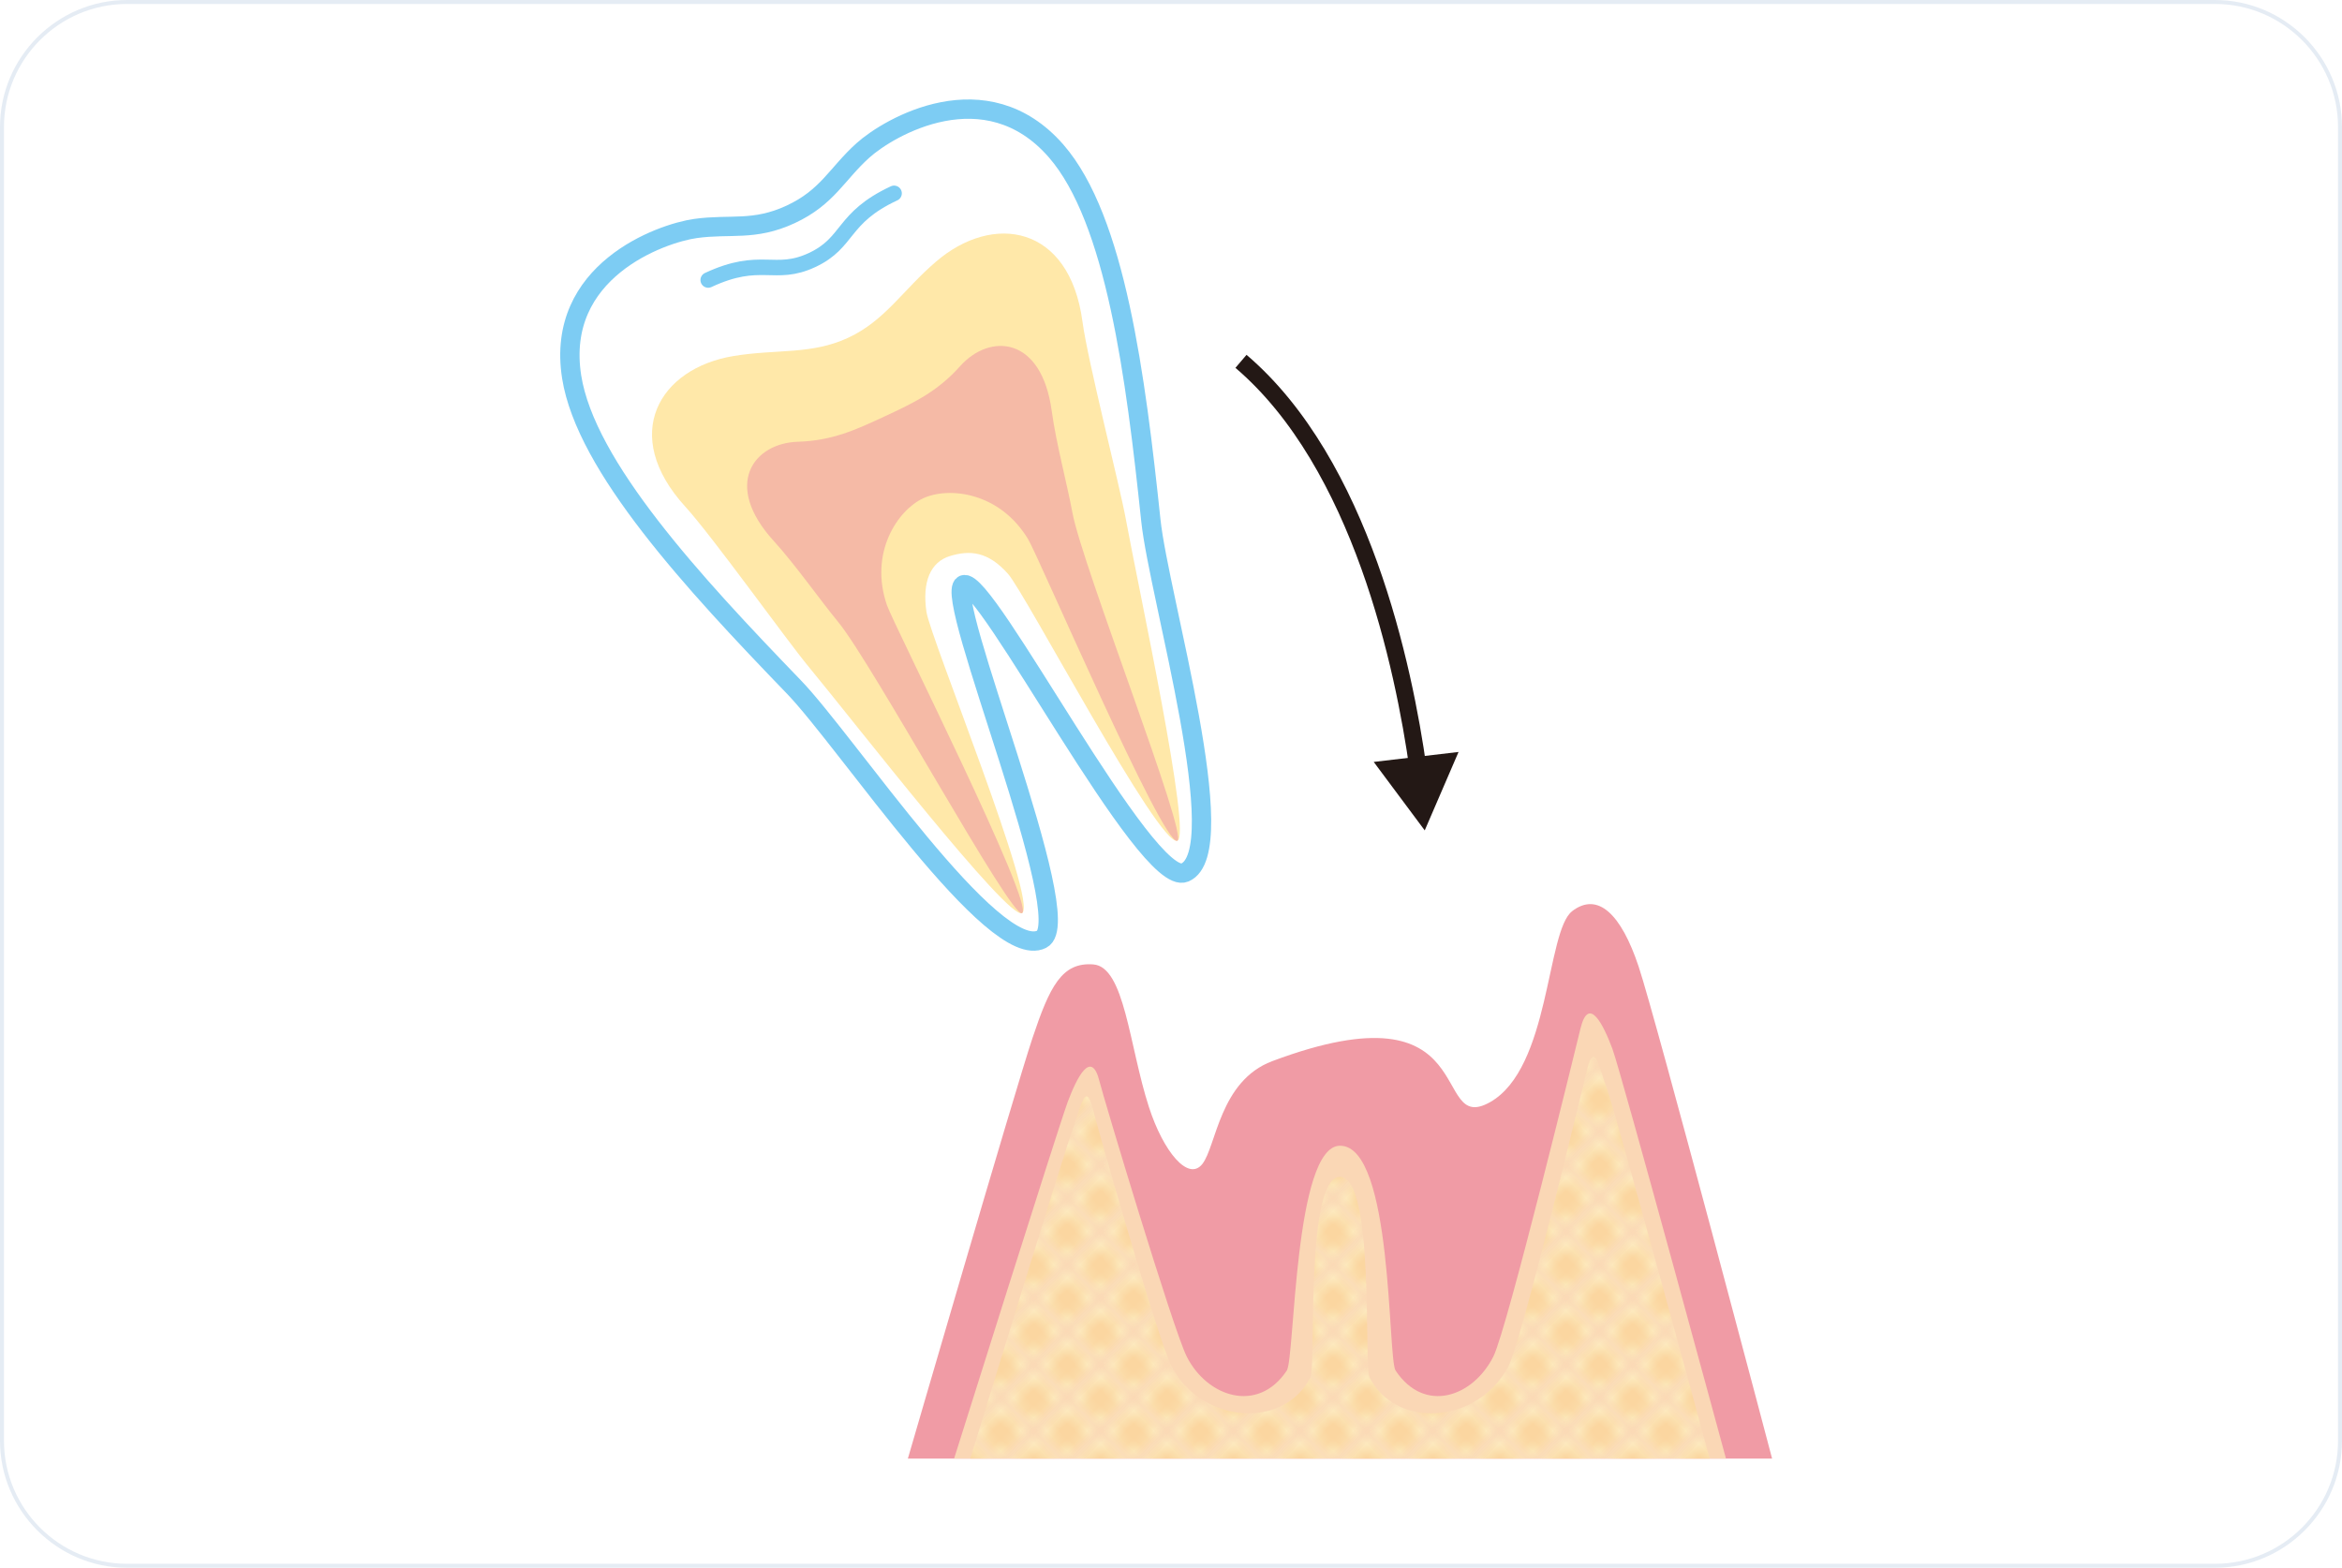 <svg xmlns="http://www.w3.org/2000/svg" xmlns:xlink="http://www.w3.org/1999/xlink" id="_&#x30EC;&#x30A4;&#x30E4;&#x30FC;_2" viewBox="0 0 590 395"><defs><pattern id="Unnamed_Pattern" x="0" y="0" width="4.31" height="4.31" patternTransform="translate(-3803.43 12788.44) rotate(45) scale(2.37)" patternUnits="userSpaceOnUse" viewBox="0 0 4.31 4.31"><rect width="4.31" height="4.31" style="fill:none;"></rect><rect width="4.31" height="4.31" style="fill:#fdeabe;"></rect><path d="M3.4.88c.68.68.68,1.78,0,2.47-.68.68-1.78.68-2.47,0-.68-.68-.68-1.78,0-2.47s1.78-.68,2.46,0" style="fill:#fbd6a0;"></path></pattern></defs><g id="base"><rect x=".5" y=".5" width="589" height="394" rx="31.5" ry="31.5" style="fill:#fff;"></rect><path d="M558,1c17.09,0,31,13.91,31,31v331c0,17.09-13.91,31-31,31H32c-17.09,0-31-13.91-31-31V32C1,14.91,14.91,1,32,1h526M558,0H32C14.4,0,0,14.4,0,32v331c0,17.6,14.4,32,32,32h526c17.6,0,32-14.4,32-32V32c0-17.6-14.4-32-32-32h0Z" style="fill:#e5ecf4;"></path><path d="M242.73,147.35c-5.42,2.53,29.13,84.5,19.71,89.29-12.09,6.13-49.11-49.74-62.45-63.56-25.34-26.26-52.41-55.55-55.98-78.13-4.18-26.67,22.45-36.15,31.21-37.38,8.74-1.22,14.74.74,23.99-3.57,9.25-4.31,11.6-10.17,18.16-16.08,6.56-5.92,30.95-20.22,48.69.12,15,17.25,20.04,56.81,23.87,93.11,2.01,19.1,21.02,83.38,8.55,88.69-9.73,4.14-50.31-75.02-55.73-72.49Z" style="fill:#fff; stroke:#7dccf3; stroke-linecap:round; stroke-linejoin:round; stroke-width:4.87px;"></path><path d="M178.41,70.55c13.3-6.2,16.7-.62,26.16-5.03,9.45-4.41,7.37-10.61,20.67-16.81" style="fill:none; stroke:#7dccf3; stroke-linecap:round; stroke-linejoin:round; stroke-width:3.9px;"></path><path d="M239.34,140.09c-4.95,1.5-7.05,6.51-5.95,14.06.95,6.51,28.24,73.29,24.1,75.9-3.33,2.1-42.69-48.68-53.77-62.06-5.63-6.8-24.23-32.83-31.09-40.35-16.51-18.11-6.57-34.85,12.16-37.94,10.92-1.8,19.63-.28,28.91-4.61,9.28-4.33,13.72-11.98,22.11-19.18,14.4-12.36,33.61-9.22,36.88,15.07,1.35,10.09,9.33,41.07,10.92,49.76,3.13,17.09,16.73,79.89,12.98,81.09-4.66,1.49-38.28-62.34-42.65-67.25-5.08-5.7-9.65-5.99-14.6-4.49Z" style="fill:#ffe8a9;"></path><path d="M232.56,125.55c-6.41,2.99-13.66,13.71-9.12,26.92,1.68,4.89,37.3,75.54,34.05,77.59-2.61,1.65-37.69-62.91-46.4-73.43-4.42-5.35-10.77-14.41-16.16-20.32-12.97-14.23-5.05-24.67,6.08-25.01,8.69-.27,14.61-3.02,21.9-6.41,7.29-3.4,13.2-6.18,18.99-12.66,7.42-8.3,20.51-7.67,23.07,11.42,1.07,7.93,3.93,18.61,5.18,25.44,2.46,13.43,29.37,81.8,26.42,82.75-3.66,1.17-34.89-71.53-37.55-75.96-7.2-11.97-20.07-13.31-26.48-10.32Z" style="fill:#f5baa6;"></path><path d="M396.03,229.59c6.51-5.01,12.38.75,16.77,13.91,4.39,13.16,33.63,124,33.63,124h-217.72s26.97-92.7,31.36-105.86c4.39-13.16,7.44-19.26,15.36-18.65,7.92.61,9.01,20.51,14.01,35.94,3.65,11.27,9.92,18.81,13.45,14.35,3.53-4.47,4.34-20.94,17.62-25.92,53.6-20.1,39.59,18.88,54.82,10.36,15.23-8.53,14.2-43.11,20.71-48.12Z" style="fill:#f09ba5;"></path><path d="M434.81,367.5s-26.42-97.4-28.61-103.25c-2.19-5.85-5.95-13.69-8.04-5.12-.88,3.62-18.46,75.66-21.93,82.61-5.12,10.23-17.34,14.55-24.65,3.58-2.03-3.04-.61-56.65-13.99-56.65-11.59,0-11.39,53.61-13.42,56.65-7.31,10.97-20.11,6.65-25.23-3.58-3.48-6.95-21.05-65.58-21.93-69.2-2.09-8.57-5.85-.73-8.04,5.12-2.19,5.85-28.61,89.83-28.61,89.83h194.47Z" style="fill:#fad7b5;"></path><path d="M337.57,367.5h93.14s-23.89-87.9-25.88-93.19c-1.98-5.29-3.17-12.38-5.06-4.63-.8,3.28-16.5,68.53-19.84,74.71-7.78,14.44-28.25,15.74-34.9,2.64-1.5-2.95,1.39-50.51-7.46-50.51s-5.97,47.57-7.46,50.51c-6.65,13.1-27.12,11.8-34.9-2.64-3.33-6.19-19.04-61.47-19.84-64.75-1.89-7.75-3.08-.66-5.06,4.63-1.98,5.29-25.88,83.22-25.88,83.22h93.14Z" style="fill:url(#Unnamed_Pattern);"></path><path d="M312.63,91.04c30.3,25.85,41.04,77.12,44.63,102.78" style="fill:none; stroke:#231815; stroke-miterlimit:10; stroke-width:4.31px;"></path><polygon points="346.07 191.97 358.92 209.22 367.44 189.46 346.07 191.97" style="fill:#231815;"></polygon></g></svg>